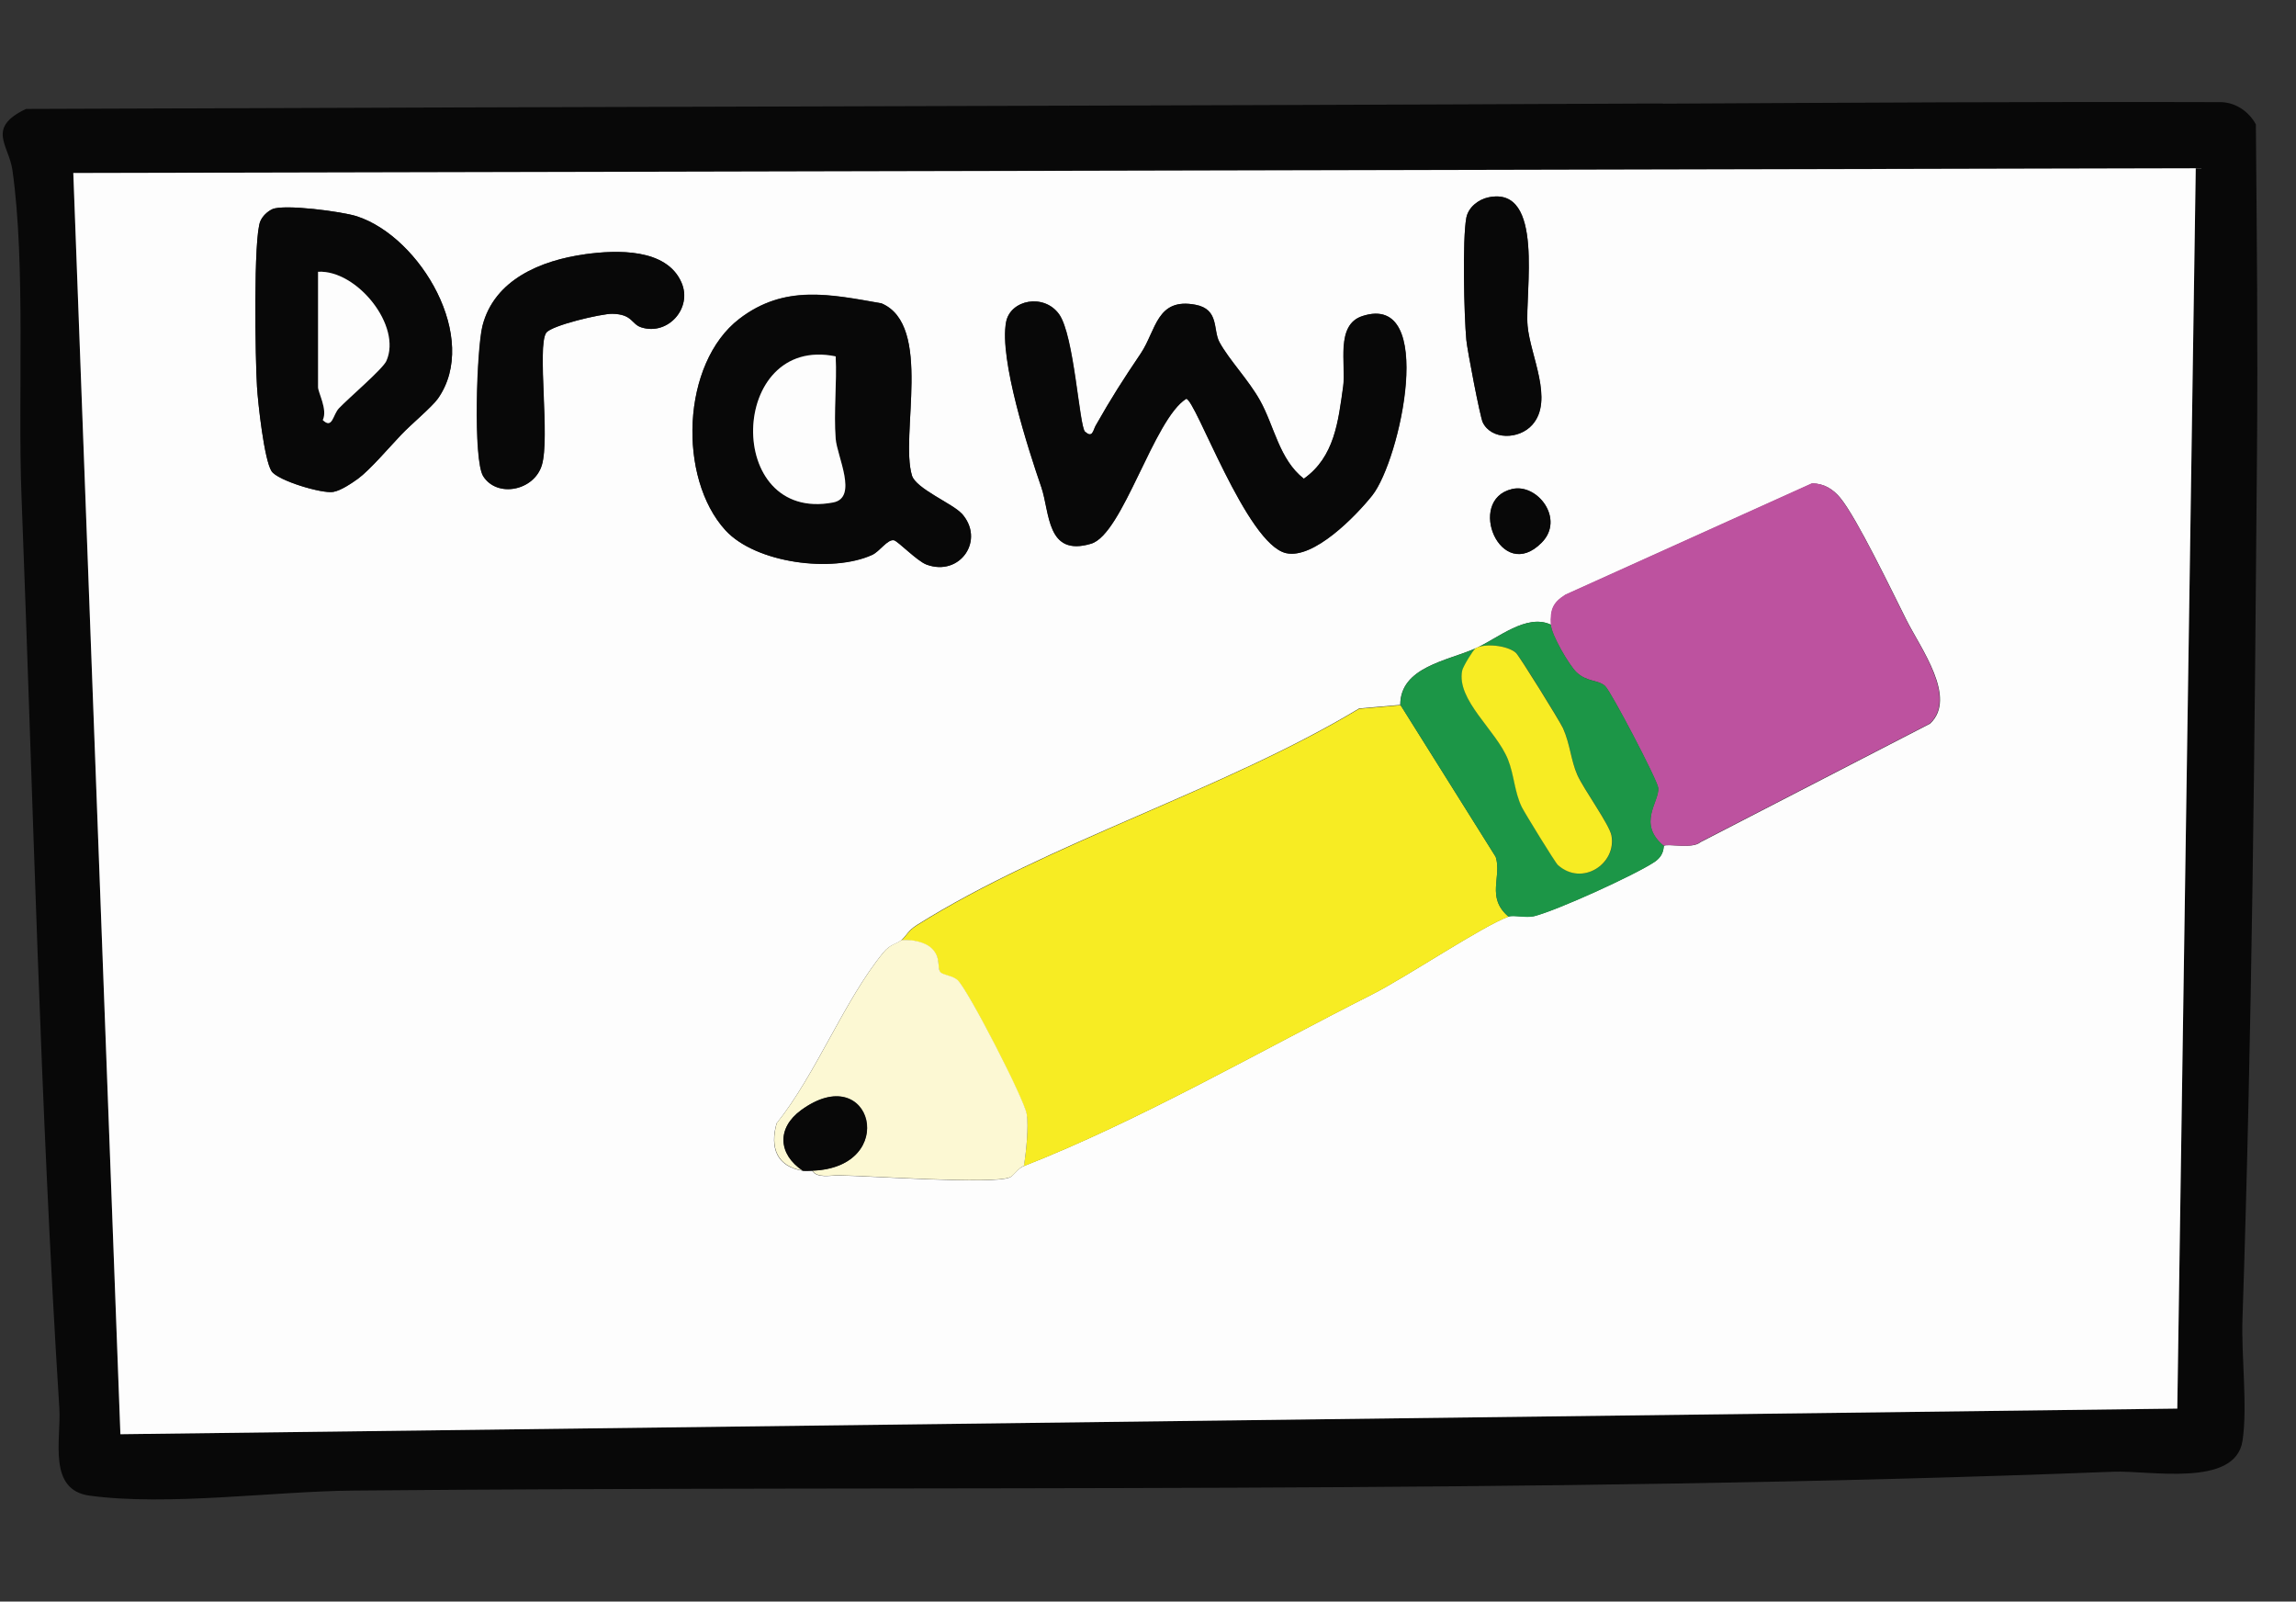 <?xml version="1.0" encoding="UTF-8"?>
<svg id="Layer_1" xmlns="http://www.w3.org/2000/svg" version="1.1" viewBox="0 0 121.85 84.98">
  <rect x="0" y="0" width="121.85" height="84.98" fill="#333333" stroke="none"/>
  <!-- Generator: Adobe Illustrator 29.5.1, SVG Export Plug-In . SVG Version: 2.1.0 Build 141)  -->
  <defs>
    <style>
      .st0 {
        fill: #1c9647;
      }

      .st1 {
        fill: #bd529f;
      }

      .st2 {
        fill: #080808;
      }

      .st3 {
        fill: #fcf8d3;
      }

      .st4 {
        fill: #fdfdfd;
      }

      .st5 {
        fill: #f7ec23;
      }
    </style>
  </defs>
  <path class="st2" d="M88.25,5.5c9.88-.05,19.77-.11,29.65-.08.77.03,1.46.51,1.82,1.18.05,5.81.11,11.63.06,17.44-.12,15.24-.26,30.7-.77,45.93-.07,1.97.28,4.66,0,6.49-.39,2.49-4.96,1.55-6.86,1.63-30.94,1.21-62.39.72-93.4,1-4.23.04-9.85.83-13.99.27-2.25-.3-1.51-2.98-1.61-4.63-1.02-16.08-1.39-32.33-2.01-48.44-.2-5.27.23-12.22-.48-17.26-.19-1.34-1.4-2.24.72-3.25,28.93-.12,57.95-.15,86.87-.29ZM116.53,8.92l-112.64.25,2.5,66.93,109.16-1.36.98-65.82Z"/>
  <path class="st4" d="M116.53,8.92l-.98,65.82-109.16,1.36L3.89,9.18l112.64-.25ZM79,10.47c-.53.11-1.07.53-1.18,1.08-.22,1.13-.12,5.21,0,6.49.05.54.73,4.08.87,4.37.45.94,1.92.93,2.63.13,1.16-1.31-.11-3.67-.25-5.25-.15-1.73.92-7.44-2.07-6.82ZM21.29,23.07c.53-.56,1.63-1.47,1.95-1.92,2.24-3.19-.91-8.56-4.29-9.67-.79-.26-3.89-.66-4.5-.38-.26.12-.51.36-.63.63-.38.83-.27,7.44-.18,8.8.06.88.38,3.86.77,4.47.32.5,2.7,1.21,3.28,1.1.4-.07.97-.46,1.31-.7.63-.46,1.67-1.68,2.29-2.33ZM31.05,13.49c-2.35.32-4.82,1.35-5.45,3.8-.31,1.2-.51,7.12.04,7.98.74,1.16,2.7.77,3.11-.59.44-1.45-.27-6.29.23-7.02.27-.4,2.94-1.02,3.51-1.01,1.08.02,1.01.56,1.54.72,1.41.45,2.73-1.02,2.13-2.38-.79-1.83-3.45-1.73-5.12-1.5ZM51.02,27.23c-.47-.51-2.41-1.31-2.62-2-.65-2.12,1.12-7.98-1.62-9.14-2.73-.48-5.15-1.01-7.54.82-3.08,2.36-3.28,8.44-.74,11.22,1.61,1.76,5.67,2.27,7.78,1.31.41-.19.81-.84,1.16-.78.21.04,1.22,1.09,1.73,1.29,1.78.67,3.15-1.32,1.85-2.73ZM57.59,22.91c-.31-.29-.57-5.12-1.38-6.24s-2.58-.77-2.81.42c-.37,1.96,1.18,6.76,1.87,8.76.46,1.35.27,3.71,2.64,3,1.68-.5,3.32-6.61,5.05-7.69.49,0,3.2,7.72,5.3,8.19,1.46.32,3.68-1.94,4.57-3.06,1.49-1.88,3.44-10.8-.52-9.52-1.45.47-.85,2.56-1.02,3.73-.26,1.86-.46,3.75-2.09,4.9-1.31-1.02-1.57-2.81-2.33-4.16-.61-1.09-1.64-2.15-2.15-3.09-.35-.65,0-1.74-1.27-1.98-2.06-.39-2.08,1.35-2.9,2.58-.97,1.44-1.53,2.31-2.4,3.84-.13.22-.17.68-.55.32ZM82.31,33.15c-1.29-.62-2.83.73-4,1.25-1.49.66-4,.99-4,3l-2.18.19c-7.19,4.33-16.47,7.1-23.47,11.49-.49.31-.55.57-.82.8s-.58.2-.96.66c-2.07,2.52-3.57,6.45-5.67,9.07-.36,1.28,0,2.29,1.39,2.51.15.02.34,0,.5,0,.26.41.95.25,1.37.25,1.67.02,8.15.49,9.11.11.22-.09.44-.49.75-.61,6.11-2.39,12.53-6.1,18.49-9.11,1.8-.91,5.86-3.63,7.24-4.13.26-.1.94.08,1.35-.02,1.23-.31,5.32-2.17,6.38-2.87.56-.37.47-.83.52-.86.21-.13,1.51.18,1.93-.19l12.19-6.29c1.46-1.37-.49-3.99-1.25-5.5s-2.63-5.41-3.51-6.48c-.39-.47-.86-.76-1.49-.77l-13.09,5.91c-.69.43-.81.81-.77,1.6ZM80.24,25.95c-2.45.58-.59,5.05,1.58,2.84,1.24-1.26-.24-3.17-1.58-2.84Z"/>
  <path class="st5" d="M74.32,37.4l5.06,8.07c.34,1.07-.53,2.14.68,3.17-1.38.5-5.44,3.22-7.24,4.13-5.96,3.01-12.38,6.72-18.49,9.11.13-.71.27-2.09.15-2.75-.14-.79-3.09-6.56-3.66-7.1-.26-.25-.82-.28-.93-.44-.17-.24.04-.74-.41-1.21-.39-.4-1.1-.53-1.64-.48.27-.23.33-.49.82-.8,7-4.39,16.28-7.17,23.47-11.49l2.18-.19Z"/>
  <path class="st1" d="M88.3,44.89c-1.44-1.19-.24-2.33-.3-3.08-.03-.39-2.51-5.13-2.82-5.41-.37-.34-.95-.2-1.52-.73-.39-.38-1.33-1.98-1.36-2.52-.04-.8.09-1.17.77-1.6l13.09-5.91c.63.01,1.1.3,1.49.77.89,1.07,2.77,5.01,3.51,6.48s2.71,4.14,1.25,5.5l-12.19,6.29c-.42.38-1.72.07-1.93.19Z"/>
  <path class="st2" d="M57.59,22.91c.39.36.43-.1.55-.32.87-1.53,1.43-2.4,2.4-3.84.82-1.23.84-2.97,2.9-2.58,1.27.24.92,1.33,1.27,1.98.51.94,1.54,2,2.15,3.09.76,1.35,1.02,3.14,2.33,4.16,1.63-1.15,1.83-3.04,2.09-4.9.16-1.17-.43-3.26,1.02-3.73,3.96-1.29,2.01,7.64.52,9.52-.9,1.12-3.11,3.39-4.57,3.06-2.1-.47-4.81-8.18-5.3-8.19-1.73,1.07-3.36,7.19-5.05,7.69-2.37.71-2.18-1.65-2.64-3-.69-2-2.24-6.8-1.87-8.76.22-1.19,2.01-1.53,2.81-.42s1.07,5.95,1.38,6.24Z"/>
  <path class="st2" d="M51.02,27.23c1.3,1.41-.07,3.39-1.85,2.73-.51-.19-1.52-1.25-1.73-1.29-.35-.06-.75.6-1.16.78-2.11.96-6.17.44-7.78-1.31-2.54-2.78-2.34-8.86.74-11.22,2.39-1.83,4.81-1.3,7.54-.82,2.74,1.16.97,7.02,1.62,9.14.21.69,2.16,1.49,2.62,2ZM44.35,18.91c-5.68-1.18-5.95,8.86-.13,7.75,1.33-.25.2-2.44.13-3.38-.11-1.43.07-2.93,0-4.37Z"/>
  <path class="st2" d="M21.29,23.07c-.62.65-1.66,1.87-2.29,2.33-.34.25-.91.63-1.31.7-.58.11-2.96-.6-3.28-1.1-.39-.61-.72-3.6-.77-4.47-.09-1.36-.2-7.98.18-8.8.12-.27.36-.5.63-.63.61-.28,3.71.12,4.5.38,3.38,1.11,6.54,6.48,4.29,9.67-.32.45-1.42,1.36-1.95,1.92ZM16.88,14.42v6.12c0,.3.51,1.18.25,1.75.52.5.53-.28.86-.63.5-.52,2.31-2.06,2.51-2.5.85-1.86-1.56-4.85-3.62-4.74Z"/>
  <path class="st3" d="M47.85,49.88c.54-.04,1.26.08,1.64.48.45.47.24.97.41,1.21.11.16.67.19.93.44.57.55,3.53,6.31,3.66,7.1.11.66-.03,2.04-.15,2.75-.31.12-.53.53-.75.61-.96.38-7.45-.09-9.11-.11-.42,0-1.11.16-1.37-.25,4.67-.16,3.17-5.95-.59-3.21-1.3.95-1.22,2.33.09,3.21-1.38-.22-1.75-1.22-1.39-2.51,2.1-2.62,3.6-6.55,5.67-9.07.38-.46.7-.44.96-.66Z"/>
  <path class="st0" d="M82.31,33.15c.03.54.96,2.14,1.36,2.52.56.54,1.14.39,1.52.73.31.29,2.79,5.02,2.82,5.41.06.75-1.14,1.89.3,3.08-.04.03.05.49-.52.86-1.07.7-5.15,2.56-6.38,2.87-.41.1-1.08-.07-1.35.02-1.21-1.04-.35-2.1-.68-3.17l-5.06-8.07c0-2.01,2.5-2.33,4-3-.12.07-.66.98-.71,1.18-.33,1.57,1.81,3.17,2.43,4.72.33.83.34,1.71.73,2.52.15.32,1.78,2.96,1.92,3.08,1.29,1.15,3.12-.07,2.84-1.57-.11-.57-1.46-2.44-1.81-3.21s-.39-1.63-.76-2.48c-.17-.39-2.32-3.84-2.5-4-.45-.4-1.65-.52-2.14-.24,1.17-.52,2.7-1.87,4-1.25Z"/>
  <path class="st2" d="M31.05,13.49c1.67-.23,4.32-.33,5.12,1.5.59,1.36-.72,2.83-2.13,2.38-.53-.17-.46-.7-1.54-.72-.58-.01-3.24.62-3.51,1.01-.49.73.21,5.57-.23,7.02-.41,1.36-2.37,1.75-3.11.59-.54-.86-.34-6.77-.04-7.98.62-2.45,3.09-3.47,5.45-3.8Z"/>
  <path class="st2" d="M79,10.47c2.99-.62,1.91,5.09,2.07,6.82.14,1.58,1.41,3.95.25,5.25-.7.79-2.17.81-2.63-.13-.14-.3-.82-3.83-.87-4.37-.12-1.28-.21-5.36,0-6.49.11-.56.64-.97,1.18-1.08Z"/>
  <path class="st2" d="M43.1,62.12c-.16,0-.35.02-.5,0-1.31-.87-1.39-2.26-.09-3.21,3.76-2.74,5.26,3.05.59,3.21Z"/>
  <path class="st2" d="M80.24,25.95c1.35-.32,2.82,1.59,1.58,2.84-2.18,2.21-4.03-2.26-1.58-2.84Z"/>
  <path class="st4" d="M44.35,18.91c.07,1.44-.11,2.94,0,4.37.07.93,1.2,3.12-.13,3.38-5.82,1.11-5.56-8.92.13-7.75Z"/>
  <path class="st4" d="M16.88,14.42c2.06-.11,4.47,2.88,3.62,4.74-.2.43-2.01,1.97-2.51,2.5-.33.34-.34,1.13-.86.63.27-.56-.25-1.45-.25-1.75v-6.12Z"/>
  <path class="st5" d="M78.31,34.4c.48-.28,1.69-.16,2.14.24.18.16,2.32,3.61,2.5,4,.38.85.42,1.72.76,2.48s1.7,2.63,1.81,3.21c.28,1.5-1.55,2.72-2.84,1.57-.14-.12-1.76-2.76-1.92-3.08-.39-.81-.4-1.69-.73-2.52-.62-1.55-2.75-3.15-2.43-4.72.04-.21.59-1.11.71-1.18Z"/>
</svg>